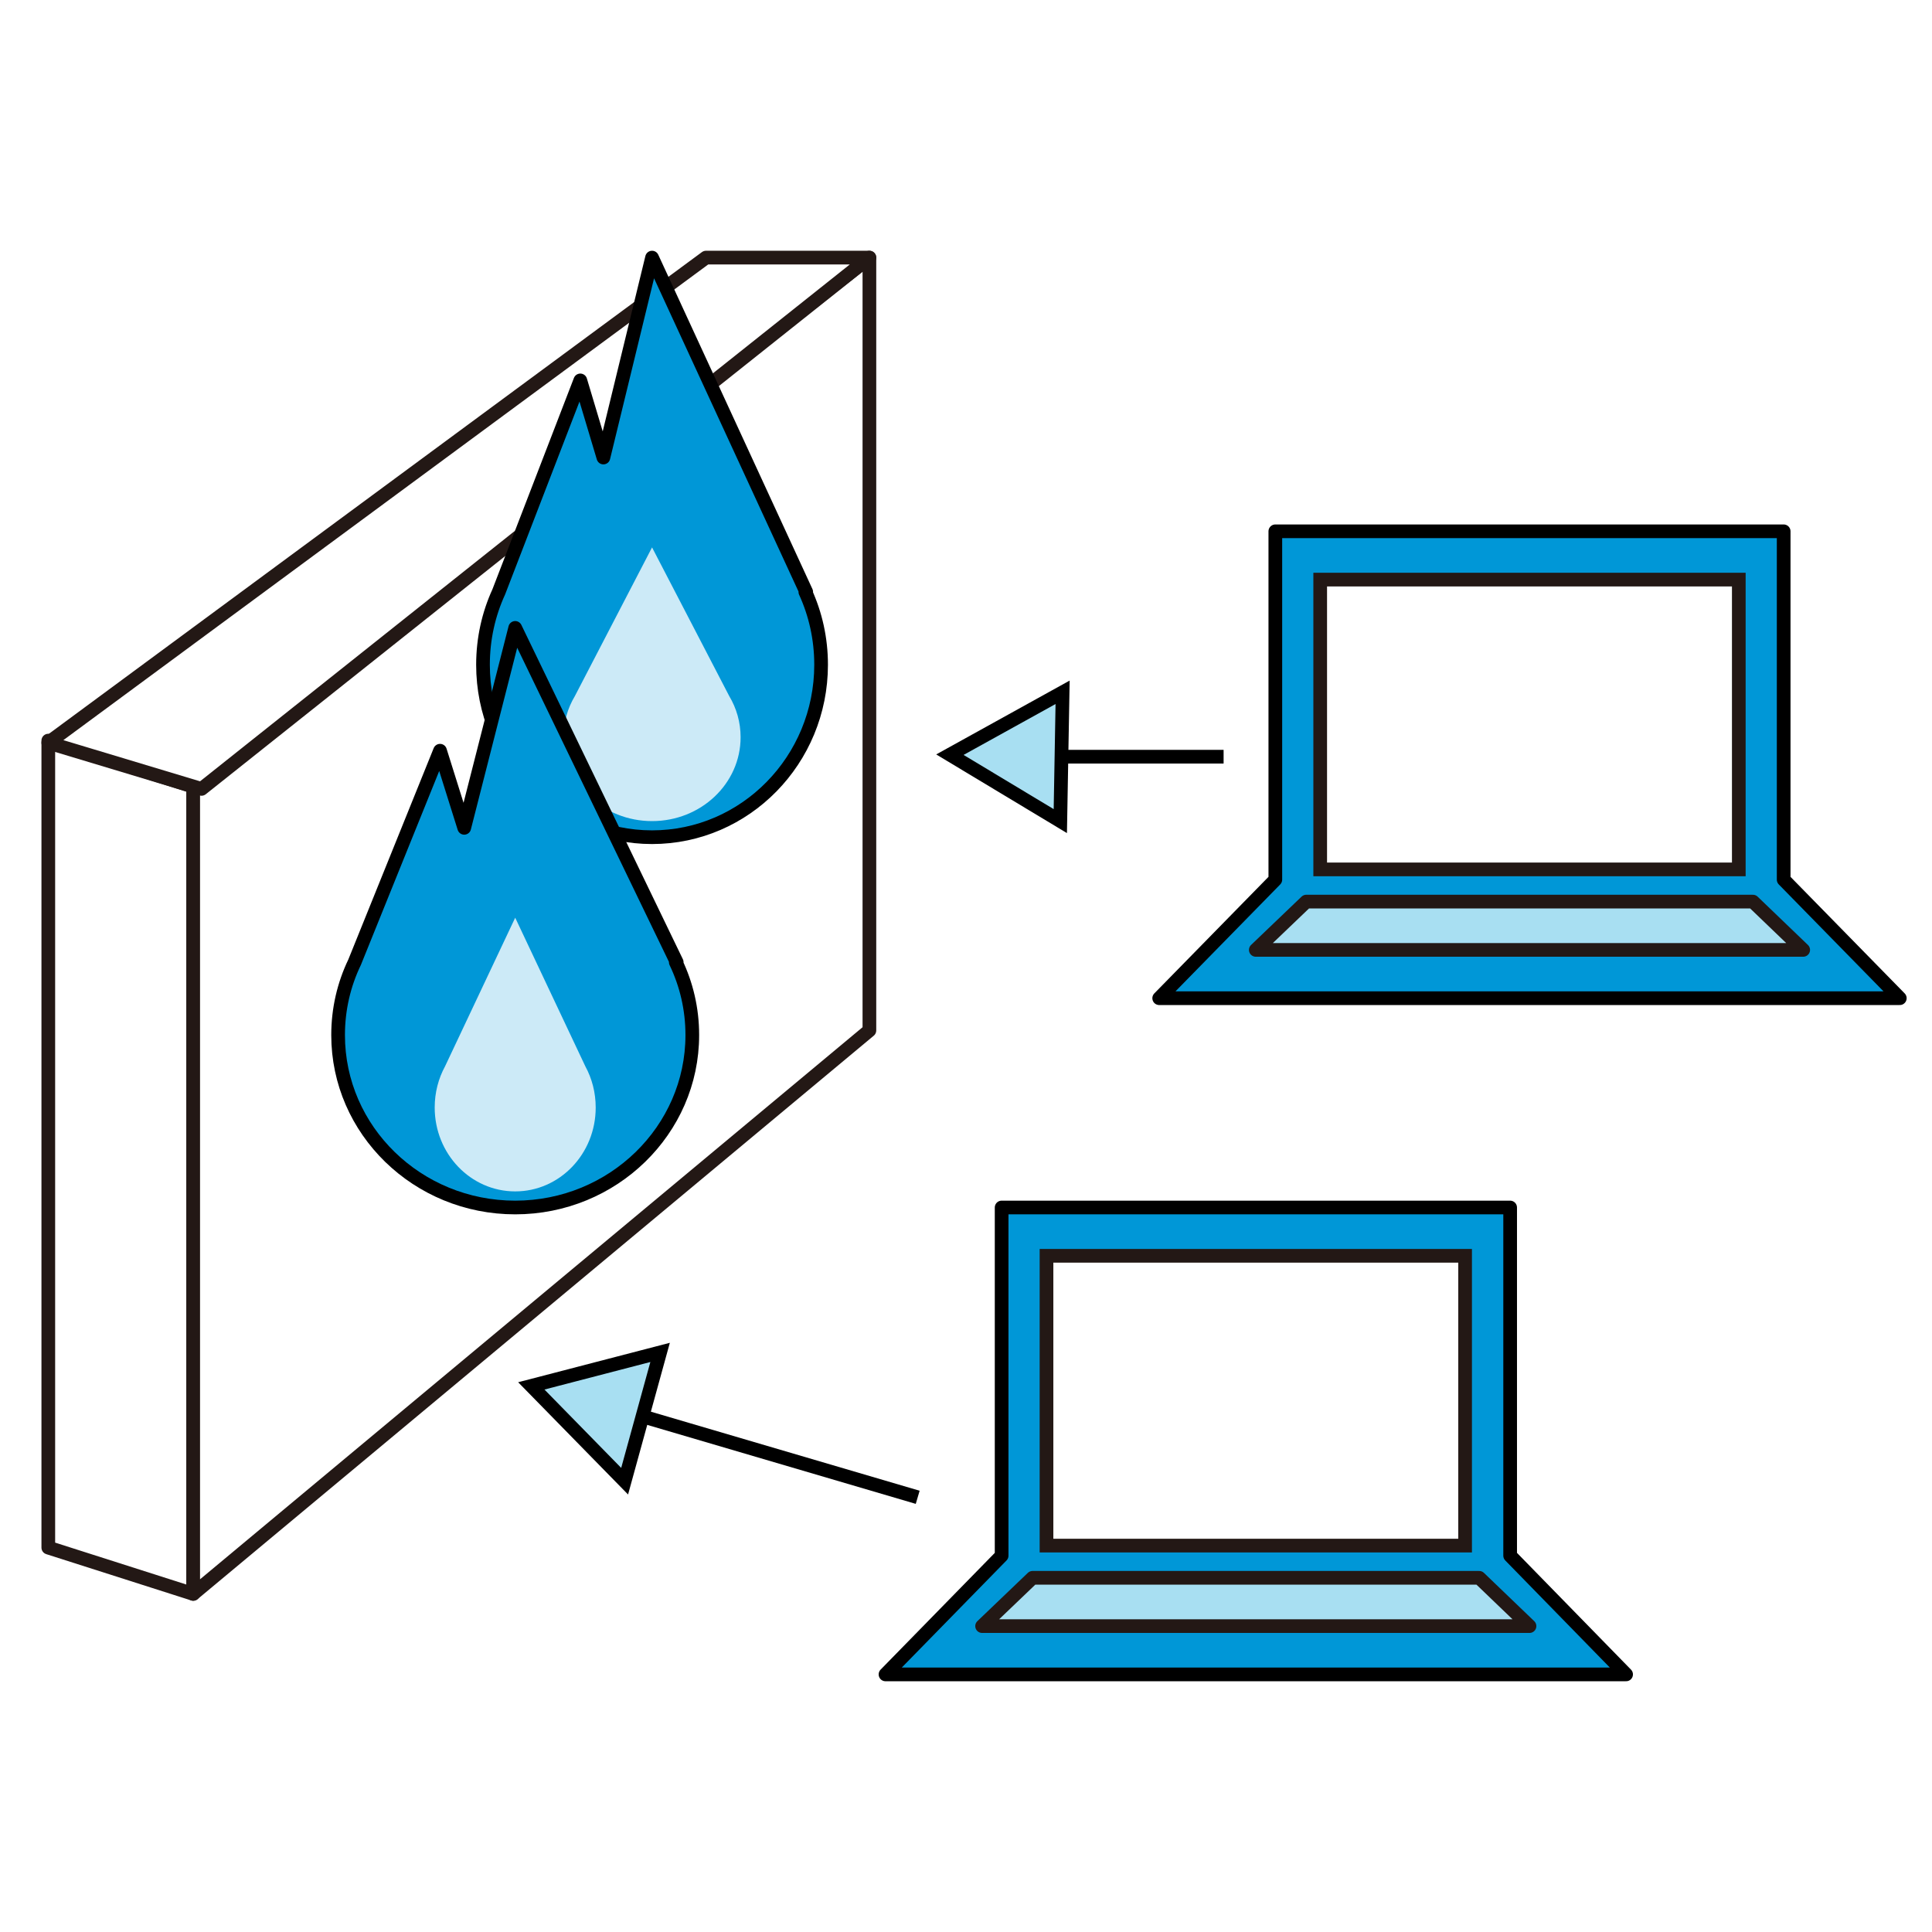 <svg width="120" height="120" viewBox="0 0 120 120" fill="none" xmlns="http://www.w3.org/2000/svg">
<rect width="120" height="120" fill="white"/>
<path d="M93.798 96.625V75H62.213V96.625L55 104H101L93.798 96.625Z" fill="#0097D7" stroke="black" stroke-width="0.85" stroke-linejoin="round"/>
<path d="M91 78H65V96H91V78Z" fill="white" stroke="#231815" stroke-width="0.85" stroke-miterlimit="10"/>
<path d="M91.876 98H64.135L61 101H95L91.876 98Z" fill="#A8DFF2" stroke="#231815" stroke-width="0.85" stroke-linejoin="round"/>
<path d="M110.787 54.636V33H79.213V54.636L72 62H118L110.787 54.636Z" fill="#0097D7" stroke="black" stroke-width="0.85" stroke-linejoin="round"/>
<path d="M108 36H82V54H108V36Z" fill="white" stroke="#231815" stroke-width="0.85" stroke-miterlimit="10"/>
<path d="M108.876 56H81.135L78 59H112L108.876 56Z" fill="#A8DFF2" stroke="#231815" stroke-width="0.85" stroke-linejoin="round"/>
<path d="M12 99L3 96.125V46L12 48.864V99Z" fill="white" stroke="#231815" stroke-width="0.85" stroke-linejoin="round"/>
<path d="M12 99L54 64.002V16L12 48.929V99Z" fill="white" stroke="#231815" stroke-width="0.85" stroke-linejoin="round"/>
<path d="M54 16L12.516 49L3 46.133L43.85 16H54Z" fill="white" stroke="#231815" stroke-width="0.85" stroke-linejoin="round"/>
<path d="M33 86.08L38.797 92L41 84L33 86.08Z" fill="#A8DFF2" stroke="black" stroke-width="0.85" stroke-miterlimit="10"/>
<path d="M40 88L57 93" stroke="black" stroke-width="0.85" stroke-miterlimit="10"/>
<path d="M59 46.874L65.858 51L66 43L59 46.874Z" fill="#A8DFF2" stroke="black" stroke-width="0.85" stroke-miterlimit="10"/>
<path d="M66 47H76" stroke="black" stroke-width="0.85" stroke-miterlimit="10"/>
<path d="M50.022 36.766H50.076L40.5 16L37.478 28.418L36.044 23.628L30.978 36.766C30.348 38.141 30 39.671 30 41.29C30 47.21 34.706 52 40.5 52C46.293 52 51 47.199 51 41.29C51 39.671 50.652 38.141 50.022 36.766Z" fill="#0097D7" stroke="black" stroke-width="0.85" stroke-linejoin="round"/>
<path d="M45.292 43.231L40.5 34L35.708 43.231C35.255 43.989 35 44.857 35 45.791C35 48.67 37.46 51 40.5 51C43.54 51 46 48.67 46 45.791C46 44.857 45.745 43.989 45.292 43.231Z" fill="#CCEAF7"/>
<path d="M41.975 59.766H42.032L32 39L28.834 51.418L27.331 46.628L22.025 59.766C21.364 61.141 21 62.671 21 64.29C21 70.21 25.931 75 32 75C38.069 75 43 70.199 43 64.29C43 62.671 42.636 61.141 41.975 59.766Z" fill="#0097D7" stroke="black" stroke-width="0.85" stroke-linejoin="round"/>
<path d="M36.356 66.231L32 57L27.643 66.231C27.232 66.989 27 67.857 27 68.791C27 71.67 29.236 74 32 74C34.764 74 37 71.67 37 68.791C37 67.857 36.768 66.989 36.356 66.231Z" fill="#CCEAF7"/>
</svg>
